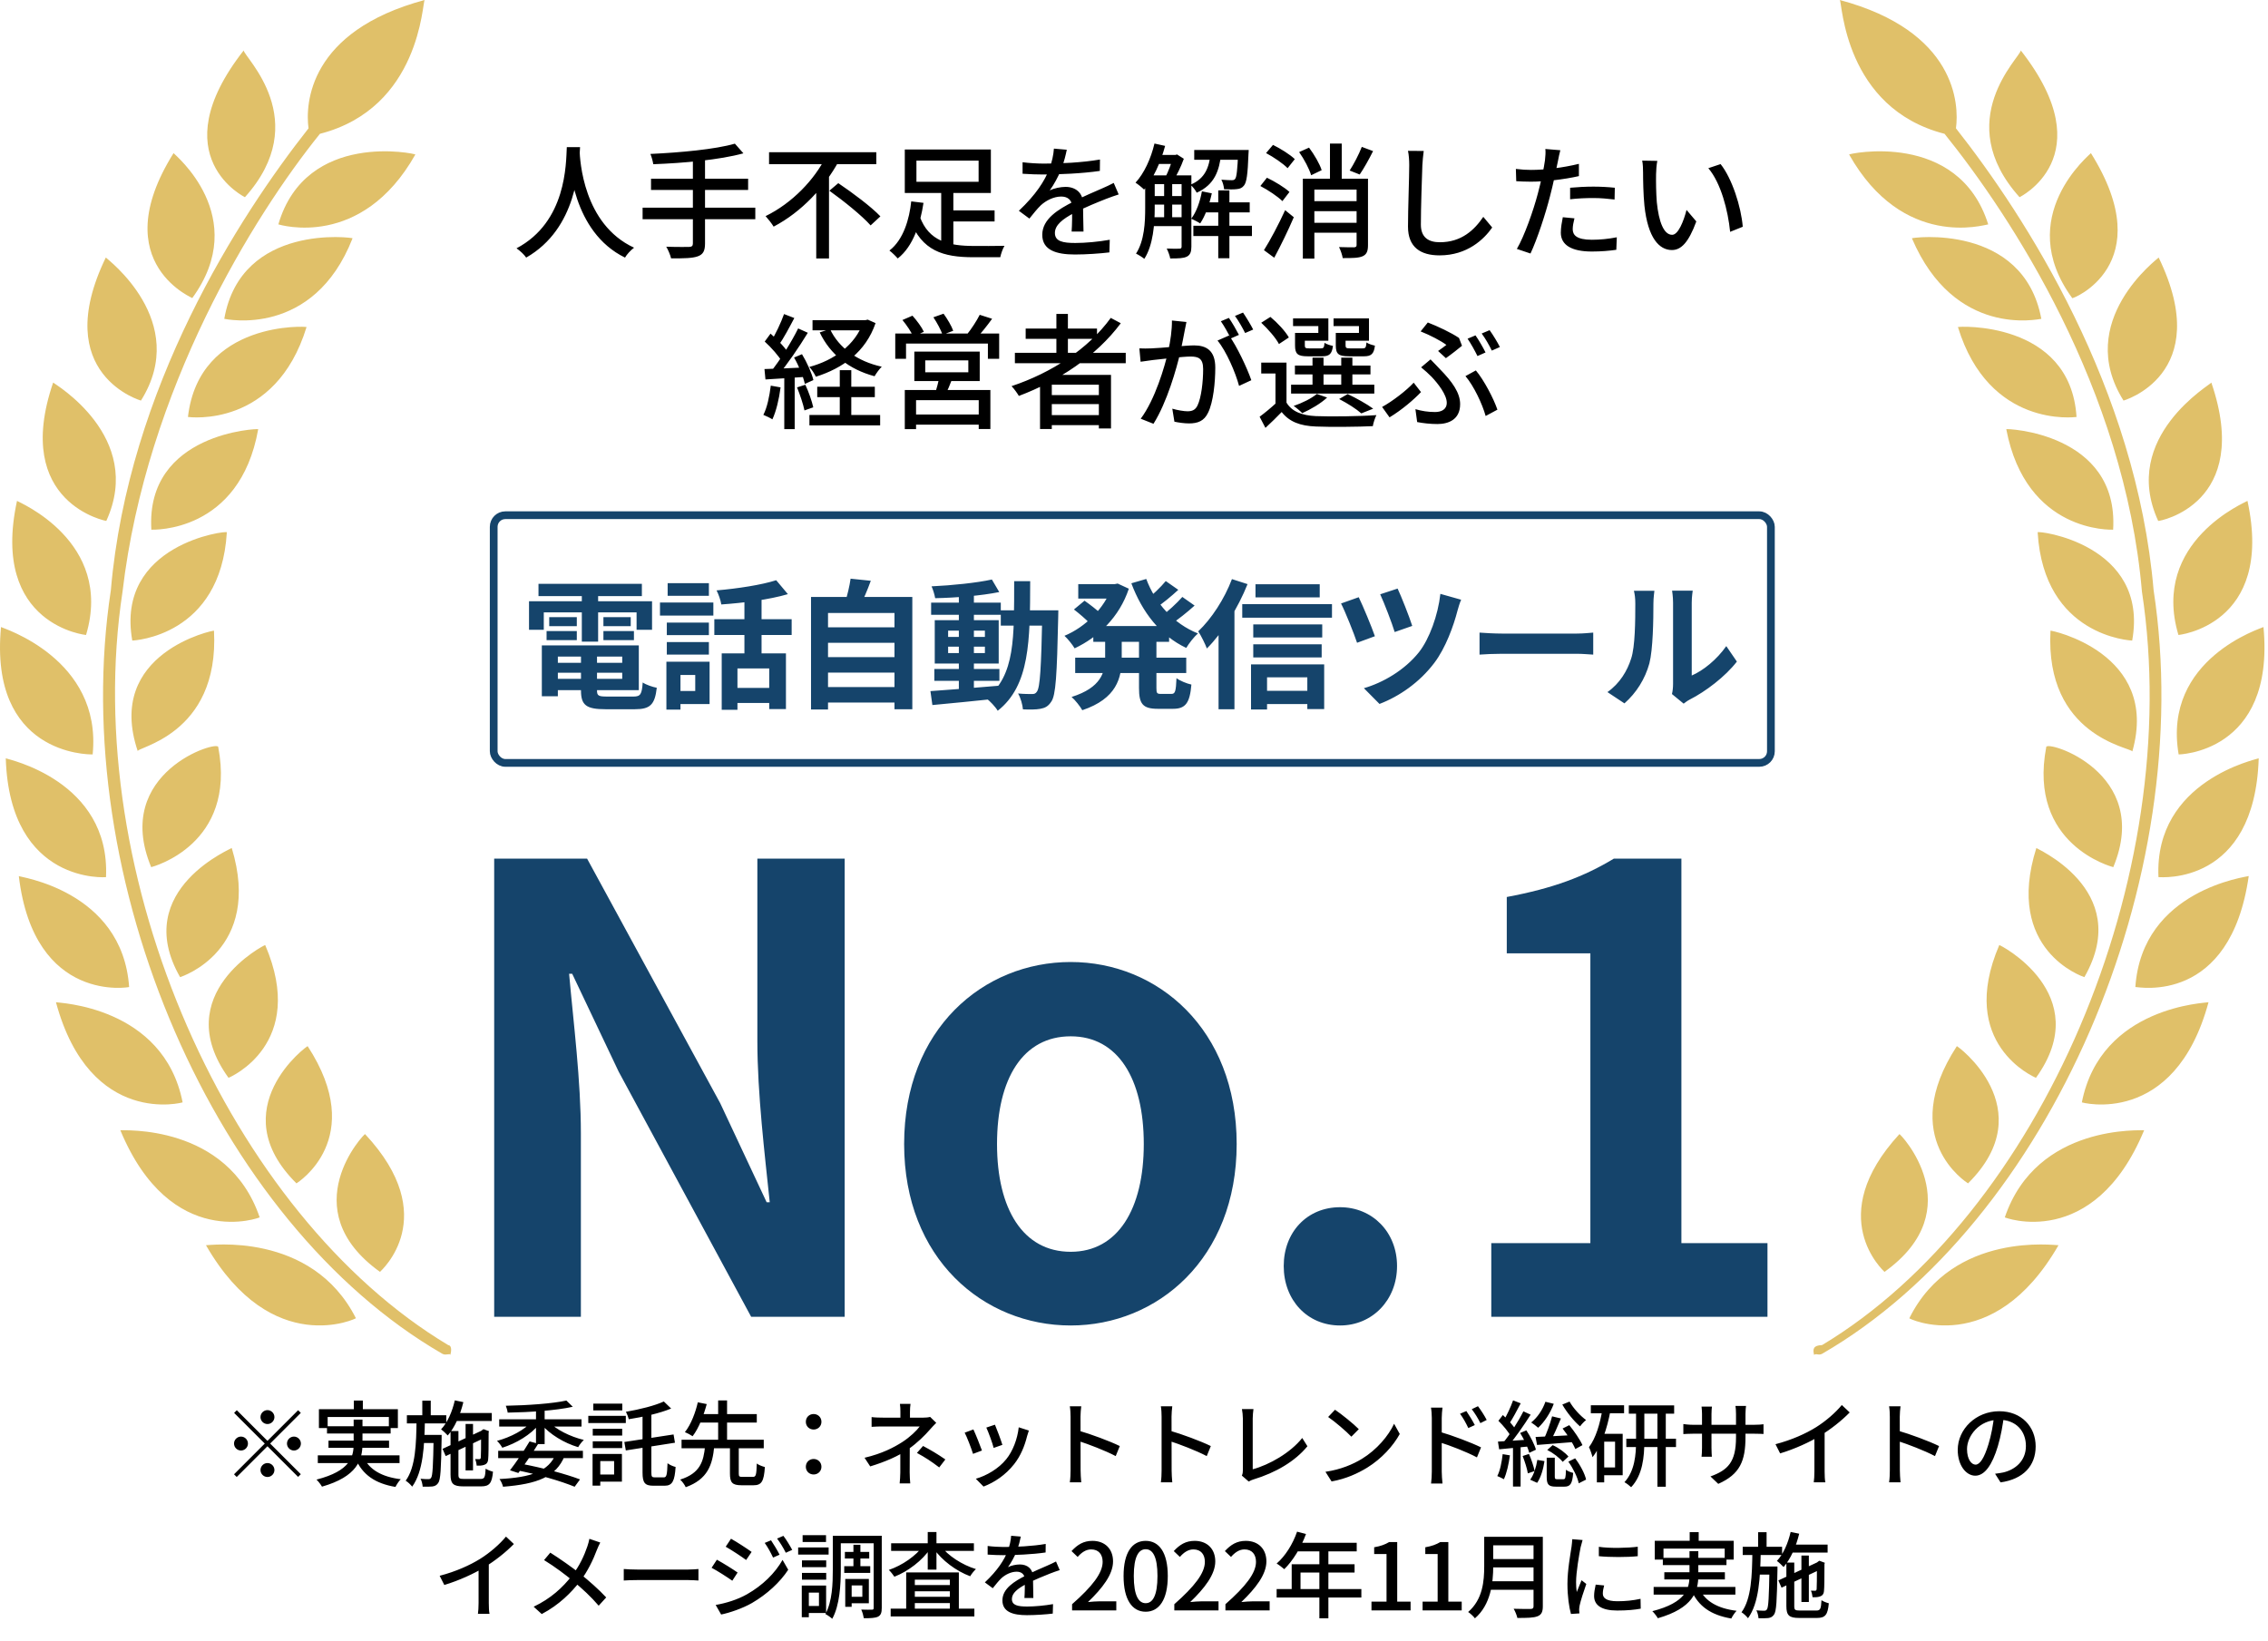 <svg width="293" height="212" viewBox="0 0 293 212" fill="none" xmlns="http://www.w3.org/2000/svg">
<path fill-rule="evenodd" clip-rule="evenodd" d="M53.658 19.963C46.693 32.297 36.158 29.028 35.959 28.991C39.549 16.735 53.857 19.894 53.658 19.963ZM49.09 164.325C37.73 156.177 47.167 146.329 47.165 146.529C57.16 157.223 49.207 164.183 49.09 164.325ZM45.545 30.79C40.49 43.705 29.172 41.217 28.974 41.194C31.154 28.722 45.733 30.709 45.545 30.79ZM39.601 42.261C35.571 55.375 24.477 53.884 24.281 53.873C25.73 41.335 39.775 42.169 39.601 42.261ZM33.357 55.45C30.969 68.898 19.746 68.432 19.552 68.435C18.791 55.846 33.518 55.347 33.357 55.45ZM29.304 68.775C28.506 82.231 17.282 82.748 17.09 82.763C14.858 70.251 29.451 68.49 29.304 68.775ZM27.645 81.486C28.375 95.118 17.26 96.563 17.81 97.085C13.45 84.302 27.779 81.363 27.645 81.486ZM28.196 96.535C30.59 109.14 19.717 111.985 19.532 112.035C14.422 99.738 28.315 95.548 28.196 96.535ZM29.937 109.552C33.955 122.775 23.448 126.191 23.267 126.245C16.723 114.808 30.5 109.414 29.937 109.552ZM38.299 152.89C28.571 143.243 39.8 134.992 39.748 135.168C47.516 147.092 38.453 152.785 38.299 152.89ZM34.262 122.103C39.754 134.897 29.699 139.185 29.521 139.25C21.699 128.414 34.353 121.957 34.262 122.103ZM58.178 175.065C58.45 174.872 57.782 175.005 57.521 175.005C57.39 175.005 57.258 174.972 57.137 174.902C27.808 157.948 8.602 113.696 14.321 76.256C16.565 50.116 30.886 27.965 39.859 16.578C39.43 13.461 39.846 4.029 54.863 0C54.546 0.248 54.323 13.955 41.331 17.288C32.801 27.87 18.9 50.219 15.831 76.433C10.19 113.366 29.76 156.935 57.906 173.785C58.268 173.815 58.39 174.275 58.178 175.065ZM31.643 25.477C31.85 25.578 20.68 20.309 31.481 6.518C31.535 7.385 40.523 15.58 31.643 25.477ZM24.837 38.514C25.57 38.755 13.351 34.28 22.422 19.784C22.49 19.927 32.502 27.997 24.837 38.514ZM18.211 51.752C18.428 51.826 6.307 48.478 13.67 33.271C13.753 33.409 24.651 41.485 18.211 51.752ZM13.732 67.303C13.951 67.36 1.495 65.13 6.866 49.427C6.964 49.559 18.723 56.395 13.732 67.303ZM11.118 82.035C11.343 82.078 -1.311 80.905 2.197 64.714C2.311 64.839 14.725 69.916 11.118 82.035ZM11.97 97.468C11.317 97.495 -1.409 97.426 0.129 81.013C0.257 81.129 13.217 85.073 11.97 97.468ZM13.696 113.321C13.928 113.332 1.261 114.412 0.746 97.973C0.888 98.079 14.263 100.801 13.696 113.321ZM16.682 127.52C16.917 127.515 4.414 129.855 2.43 113.184C2.191 113.281 15.804 114.908 16.682 127.52ZM23.592 142.418C23.83 142.397 11.645 145.805 7.23 129.489C7.401 129.573 21.129 129.943 23.592 142.418ZM33.546 157.278C33.786 157.239 22.091 161.785 15.546 146.024C15.731 146.095 29.404 145.111 33.546 157.278ZM45.978 170.312C46.218 170.257 35.156 175.708 26.609 160.879C26.807 160.937 40.244 158.975 45.978 170.312Z" fill="#E0C069"/>
<path d="M73.225 19.009C73.113 21.121 73.209 28.657 66.729 32.081C67.225 32.433 67.721 32.897 67.977 33.281C74.569 29.505 74.793 21.601 74.937 19.009H73.225ZM74.873 19.377L73.417 19.521C73.529 21.057 73.929 29.953 80.745 33.281C80.985 32.865 81.449 32.353 81.913 32.001C75.337 28.961 74.921 20.689 74.873 19.377ZM94.937 18.561C92.409 19.297 87.849 19.713 84.025 19.889C84.169 20.225 84.345 20.833 84.393 21.217C88.281 21.073 92.969 20.657 96.041 19.809L94.937 18.561ZM84.105 23.089V24.545H96.649V23.089H84.105ZM83.017 26.833V28.321H97.577V26.833H83.017ZM89.513 20.513V31.457C89.513 31.777 89.369 31.889 89.017 31.905C88.649 31.905 87.353 31.921 86.073 31.873C86.313 32.273 86.601 32.945 86.697 33.377C88.361 33.393 89.465 33.361 90.137 33.121C90.809 32.881 91.081 32.449 91.081 31.473V20.513H89.513ZM99.353 19.665V21.217H113.209V19.665H99.353ZM107.145 24.641C108.985 25.953 111.369 27.873 112.473 29.121L113.737 27.953C112.553 26.705 110.105 24.881 108.297 23.665L107.145 24.641ZM106.697 20.225C105.273 23.153 102.361 26.241 98.905 27.921C99.225 28.273 99.705 28.881 99.945 29.281C103.593 27.361 106.537 24.161 108.361 20.817L106.697 20.225ZM105.449 23.713V33.393H107.097V22.081L105.449 23.713ZM122.281 27.185V28.609H128.489V27.185H122.281ZM118.825 27.969L117.577 28.449C119.097 32.401 121.833 33.233 125.737 33.233H129.225C129.305 32.817 129.545 32.113 129.769 31.761C128.985 31.777 126.409 31.793 125.817 31.777C122.585 31.777 119.977 31.169 118.825 27.969ZM121.593 24.529V31.969L123.161 32.465V24.529H121.593ZM118.393 20.753H126.425V23.489H118.393V20.753ZM116.889 19.313V24.929H128.009V19.313H116.889ZM117.721 26.017C117.481 28.289 116.729 30.961 114.905 32.369C115.225 32.609 115.737 33.105 115.977 33.393C118.009 31.809 118.905 28.849 119.305 26.209L117.721 26.017ZM137.817 19.345L136.153 19.201C136.105 19.985 135.897 20.945 135.561 21.825C134.969 23.361 133.833 25.153 131.625 27.233L132.985 28.241C133.529 27.569 133.977 26.993 134.457 26.529C135.129 25.905 136.137 25.393 137.097 25.393C137.865 25.393 138.505 25.777 138.505 26.753C138.521 27.585 138.505 29.121 138.441 29.921H139.977C139.961 28.929 139.913 27.121 139.913 26.289C139.913 24.897 138.937 24.145 137.657 24.145C137.033 24.145 136.137 24.321 135.609 24.609C136.153 23.857 136.697 22.849 137.065 21.969C137.497 20.849 137.689 19.953 137.817 19.345ZM132.105 20.961V22.449C132.985 22.513 134.089 22.545 134.761 22.545C136.761 22.545 139.849 22.417 142.089 22.081L142.105 20.609C139.817 21.009 136.985 21.137 134.857 21.137C134.089 21.137 132.937 21.073 132.105 20.961ZM144.521 25.121L143.881 23.633C143.369 23.905 142.905 24.113 142.361 24.353C141.337 24.817 140.169 25.265 138.681 26.049C136.761 27.025 134.649 28.273 134.649 30.337C134.649 32.337 136.489 32.881 138.873 32.881C140.313 32.881 142.169 32.753 143.321 32.609L143.369 30.977C141.961 31.233 140.217 31.393 138.921 31.393C137.305 31.393 136.281 31.185 136.281 30.097C136.281 29.089 137.257 28.305 138.777 27.505C140.313 26.721 141.801 26.129 142.889 25.697C143.369 25.521 144.073 25.249 144.521 25.121ZM148.521 22.657V23.793H153.065V22.657H148.521ZM148.521 25.329V26.433H153.065V25.329H148.521ZM148.521 28.065V29.217H153.065V28.065H148.521ZM155.385 26.145V27.441H161.449V26.145H155.385ZM149.337 20.017V21.185H151.929V20.017H149.337ZM154.281 19.377V20.641H160.409V19.377H154.281ZM154.169 29.169V30.497H161.737V29.169H154.169ZM157.385 24.593V33.361H158.825V24.593H157.385ZM150.393 23.233V28.513H151.433V23.233H150.393ZM159.961 19.377V19.569C159.865 22.001 159.753 22.897 159.561 23.121C159.449 23.265 159.321 23.281 159.113 23.281C158.889 23.281 158.377 23.265 157.785 23.217C157.977 23.553 158.105 24.065 158.137 24.449C158.793 24.481 159.449 24.481 159.785 24.433C160.185 24.401 160.473 24.273 160.697 23.985C161.049 23.585 161.193 22.529 161.289 19.905C161.305 19.729 161.321 19.377 161.321 19.377H159.961ZM155.273 24.721C155.033 26.049 154.569 27.377 153.897 28.257C154.217 28.401 154.793 28.689 155.049 28.865C155.689 27.921 156.233 26.449 156.553 24.977L155.273 24.721ZM149.145 18.545C148.681 20.497 147.817 22.385 146.697 23.601C147.001 23.793 147.577 24.257 147.801 24.497C148.953 23.137 149.929 21.041 150.521 18.849L149.145 18.545ZM147.945 22.657V26.897C147.945 28.705 147.849 31.089 146.761 32.769C147.049 32.897 147.609 33.249 147.833 33.441C148.985 31.665 149.177 28.897 149.177 26.897V22.657H147.945ZM152.649 22.657V31.857C152.649 32.065 152.569 32.129 152.361 32.129C152.153 32.145 151.465 32.145 150.729 32.113C150.905 32.465 151.129 33.041 151.177 33.393C152.233 33.393 152.889 33.377 153.337 33.153C153.769 32.929 153.913 32.529 153.913 31.873V22.657H152.649ZM156.409 19.793C156.201 21.569 155.737 23.057 153.785 23.873C154.089 24.097 154.441 24.577 154.601 24.897C156.905 23.873 157.529 22.065 157.769 19.793H156.409ZM151.561 20.017V20.257C151.353 21.041 150.921 22.209 150.537 22.929C150.809 23.057 151.241 23.313 151.497 23.505C151.977 22.737 152.585 21.521 152.937 20.513L152.057 19.953L151.865 20.017H151.561ZM169.305 25.985V27.281H175.929V25.985H169.305ZM169.273 28.785V30.065H175.929V28.785H169.273ZM175.929 18.977C175.561 19.937 174.889 21.217 174.361 22.033L175.657 22.545C176.201 21.761 176.841 20.609 177.385 19.521L175.929 18.977ZM167.833 19.649C168.489 20.577 169.145 21.825 169.385 22.641L170.745 21.985C170.489 21.169 169.785 19.969 169.113 19.073L167.833 19.649ZM168.313 23.089V33.409H169.801V24.497H175.977V23.089H168.313ZM175.257 23.089V31.649C175.257 31.857 175.177 31.937 174.921 31.953C174.681 31.953 173.833 31.953 172.985 31.921C173.193 32.321 173.401 32.945 173.465 33.345C174.681 33.345 175.497 33.345 176.041 33.105C176.569 32.865 176.729 32.433 176.729 31.665V23.089H175.257ZM171.817 18.545V24.001H173.337V18.545H171.817ZM163.561 19.777C164.553 20.305 165.769 21.137 166.345 21.729L167.273 20.561C166.665 19.969 165.433 19.201 164.457 18.721L163.561 19.777ZM162.825 24.033C163.833 24.561 165.081 25.393 165.673 25.985L166.585 24.801C165.945 24.209 164.681 23.441 163.673 22.961L162.825 24.033ZM163.289 32.321L164.617 33.297C165.465 31.729 166.409 29.777 167.145 28.065L166.025 27.153C165.177 29.009 164.073 31.089 163.289 32.321ZM183.929 19.505L181.897 19.489C182.009 20.033 182.057 20.689 182.057 21.345C182.057 22.897 181.897 27.009 181.897 29.281C181.897 31.953 183.529 32.993 185.977 32.993C189.545 32.993 191.705 30.929 192.777 29.393L191.625 28.017C190.473 29.713 188.809 31.297 186.009 31.297C184.601 31.297 183.561 30.721 183.561 29.025C183.561 26.817 183.689 23.121 183.753 21.345C183.785 20.769 183.849 20.097 183.929 19.505ZM201.577 19.409L199.641 19.249C199.689 19.601 199.657 20.193 199.593 20.705C199.481 21.585 199.081 23.489 198.681 24.977C198.089 27.233 196.921 30.529 195.961 32.161L197.721 32.753C198.585 30.929 199.657 27.649 200.233 25.393C200.665 23.777 201.033 21.905 201.273 20.785C201.337 20.449 201.465 19.793 201.577 19.409ZM197.801 21.953C197.177 21.953 196.617 21.921 195.833 21.825L195.881 23.409C196.457 23.441 197.033 23.473 197.769 23.473C199.529 23.473 201.993 23.201 203.977 22.753V21.169C201.945 21.665 199.641 21.953 197.801 21.953ZM202.841 24.257V25.745C203.833 25.633 204.825 25.585 205.865 25.585C206.809 25.585 207.769 25.681 208.585 25.777L208.617 24.257C207.721 24.161 206.761 24.113 205.833 24.113C204.809 24.113 203.705 24.177 202.841 24.257ZM203.401 28.209L201.897 28.065C201.769 28.721 201.641 29.393 201.641 30.065C201.641 31.665 203.049 32.497 205.641 32.497C206.857 32.497 207.929 32.401 208.809 32.273L208.873 30.657C207.817 30.865 206.713 30.977 205.657 30.977C203.625 30.977 203.177 30.337 203.177 29.601C203.177 29.217 203.273 28.705 203.401 28.209ZM214.105 20.785L212.153 20.753C212.249 21.185 212.265 21.873 212.265 22.273C212.265 23.217 212.297 25.137 212.441 26.561C212.889 30.769 214.361 32.305 215.993 32.305C217.161 32.305 218.137 31.361 219.145 28.609L217.881 27.121C217.513 28.577 216.809 30.337 216.025 30.337C214.937 30.337 214.297 28.641 214.041 26.129C213.945 24.881 213.929 23.537 213.945 22.513C213.945 22.081 214.009 21.249 214.105 20.785ZM222.281 21.201L220.697 21.729C222.329 23.649 223.241 27.201 223.513 29.953L225.145 29.297C224.937 26.705 223.753 23.041 222.281 21.201ZM104.969 41.361V42.673H111.961V41.361H104.969ZM105.577 49.969V51.313H113.017V49.969H105.577ZM104.569 53.617V54.961H113.705V53.617H104.569ZM111.529 41.361V41.601C110.505 44.577 107.721 46.561 104.553 47.409C104.857 47.713 105.225 48.289 105.401 48.673C108.889 47.569 111.833 45.473 113.113 41.745L112.105 41.297L111.817 41.361H111.529ZM107.225 42.513L105.897 42.945C107.257 45.793 109.689 47.729 112.985 48.609C113.193 48.241 113.609 47.665 113.913 47.377C110.761 46.689 108.361 44.929 107.225 42.513ZM108.489 47.825V54.465H109.977V47.825H108.489ZM101.289 40.577C100.905 41.665 100.185 43.201 99.593 44.129L100.617 44.577C101.241 43.697 101.993 42.273 102.617 41.089L101.289 40.577ZM103.113 42.433C102.265 44.161 100.777 46.545 99.593 48.001L100.489 48.513C101.689 47.105 103.241 44.833 104.361 42.993L103.113 42.433ZM98.793 44.129C99.641 44.897 100.633 46.017 101.049 46.769L101.833 45.601C101.417 44.881 100.409 43.857 99.545 43.105L98.793 44.129ZM102.585 46.193C103.209 47.265 103.785 48.705 103.977 49.601L105.081 49.105C104.873 48.209 104.249 46.817 103.609 45.761L102.585 46.193ZM98.761 47.681L98.889 49.025C100.393 48.929 102.377 48.817 104.313 48.673L104.329 47.457C102.249 47.553 100.185 47.649 98.761 47.681ZM102.969 50.049C103.353 50.993 103.769 52.225 103.929 53.025L105.065 52.625C104.889 51.825 104.473 50.625 104.041 49.713L102.969 50.049ZM99.577 49.825C99.401 51.217 99.113 52.641 98.617 53.601C98.937 53.729 99.513 54.001 99.785 54.177C100.265 53.153 100.649 51.569 100.841 50.049L99.577 49.825ZM101.321 48.305V55.441H102.665V48.305H101.321ZM119.529 46.561H125.097V48.097H119.529V46.561ZM118.121 45.425V49.233H126.569V45.425H118.121ZM121.337 48.721C121.241 49.345 121.001 50.241 120.777 50.865L122.105 51.073C122.393 50.497 122.745 49.665 123.049 48.849L121.337 48.721ZM116.889 50.385V55.441H118.345V51.697H126.441V55.425H127.945V50.385H116.889ZM117.689 53.553V54.865H127.097V53.553H117.689ZM115.657 43.089V46.353H117.049V44.385H127.625V46.353H129.081V43.089H115.657ZM126.569 40.673C126.185 41.441 125.497 42.497 124.937 43.185L126.153 43.665C126.761 43.041 127.513 42.097 128.169 41.185L126.569 40.673ZM116.585 41.345C117.129 42.001 117.737 42.897 117.977 43.489L119.353 42.865C119.081 42.273 118.441 41.409 117.881 40.785L116.585 41.345ZM120.585 40.993C121.049 41.681 121.561 42.641 121.769 43.249L123.145 42.737C122.937 42.129 122.377 41.185 121.897 40.529L120.585 40.993ZM131.113 45.585V46.929H145.433V45.585H131.113ZM132.505 42.449V43.777H141.721V42.449H132.505ZM135.209 51.041V52.209H142.569V51.041H135.209ZM135.209 53.633V54.929H142.569V53.633H135.209ZM136.473 40.561V46.321H137.961V40.561H136.473ZM143.497 41.073C140.601 45.073 135.865 48.161 130.681 49.889C130.985 50.193 131.433 50.817 131.625 51.153C136.761 49.217 141.609 46.033 144.793 41.761L143.497 41.073ZM134.361 48.433V55.425H135.881V49.697H141.961V55.361H143.529V48.433H134.361ZM153.273 41.601L151.401 41.409C151.417 42.625 151.209 44.033 150.921 45.377C150.473 47.361 149.225 51.617 147.369 54.097L149.017 54.753C150.777 51.937 151.977 47.697 152.505 45.441C152.713 44.529 152.921 43.361 153.049 42.721C153.113 42.369 153.193 41.953 153.273 41.601ZM158.777 43.345L157.289 44.001C158.425 45.361 159.625 48.161 160.073 49.857L161.657 49.121C161.145 47.617 159.769 44.689 158.777 43.345ZM147.193 45.009L147.353 46.737C147.801 46.673 148.537 46.577 148.953 46.513C149.881 46.417 152.777 46.065 153.801 46.065C154.809 46.065 155.433 46.289 155.433 47.681C155.433 49.345 155.193 51.361 154.713 52.369C154.425 52.993 153.977 53.137 153.401 53.137C152.969 53.137 152.089 52.993 151.449 52.801L151.721 54.481C152.233 54.593 153.001 54.705 153.609 54.705C154.729 54.705 155.561 54.401 156.073 53.313C156.745 51.953 157.001 49.393 157.001 47.489C157.001 45.265 155.817 44.625 154.265 44.625C153.145 44.625 149.977 44.977 148.745 45.009C148.201 45.025 147.737 45.041 147.193 45.009ZM158.761 41.073L157.721 41.505C158.153 42.113 158.681 43.073 159.001 43.729L160.057 43.265C159.737 42.641 159.161 41.649 158.761 41.073ZM160.585 40.385L159.545 40.817C159.993 41.425 160.521 42.353 160.857 43.025L161.897 42.577C161.609 42.001 161.001 40.993 160.585 40.385ZM166.201 46.849H162.937V48.257H164.777V52.609H166.201V46.849ZM166.201 52.017H164.921C164.217 52.673 163.401 53.345 162.729 53.841L163.481 55.281C164.249 54.561 164.937 53.905 165.577 53.233C166.569 54.497 167.961 55.025 170.009 55.105C171.913 55.185 175.433 55.153 177.353 55.057C177.417 54.641 177.641 53.969 177.817 53.633C175.721 53.793 171.881 53.841 169.993 53.761C168.201 53.681 166.889 53.169 166.201 52.017ZM162.937 41.697C163.817 42.513 164.825 43.665 165.225 44.449L166.505 43.601C166.057 42.801 165.033 41.697 164.121 40.945L162.937 41.697ZM167.289 47.233V48.369H177.049V47.233H167.289ZM166.793 49.697V50.849H177.545V49.697H166.793ZM169.561 46.209V50.257H170.985V46.209H169.561ZM173.273 46.209V50.257H174.713V46.209H173.273ZM167.705 43.009V44.017H171.609V41.137H167.049V42.129H170.313V43.009H167.705ZM167.305 43.009V44.641C167.305 45.745 167.657 46.033 168.953 46.033C169.225 46.033 170.537 46.033 170.809 46.033C171.705 46.033 172.073 45.761 172.201 44.689C171.849 44.625 171.353 44.465 171.113 44.289C171.065 44.913 171.001 45.009 170.633 45.009C170.361 45.009 169.321 45.009 169.113 45.009C168.649 45.009 168.569 44.945 168.569 44.625V43.009H167.305ZM172.969 43.009V44.017H176.857V41.137H172.281V42.129H175.561V43.009H172.969ZM172.569 43.009V44.625C172.569 45.745 172.937 46.033 174.249 46.033C174.521 46.033 175.929 46.033 176.217 46.033C177.129 46.033 177.497 45.745 177.625 44.657C177.273 44.577 176.777 44.433 176.537 44.241C176.473 44.913 176.409 45.009 176.041 45.009C175.753 45.009 174.633 45.009 174.409 45.009C173.929 45.009 173.833 44.945 173.833 44.625V43.009H172.569ZM173.001 51.553C174.089 52.113 175.241 52.849 175.865 53.409L177.401 52.801C176.617 52.225 175.257 51.457 174.105 50.913L173.001 51.553ZM170.121 50.897C169.417 51.489 168.233 52.065 167.129 52.449C167.449 52.657 167.993 53.121 168.233 53.377C169.321 52.897 170.633 52.129 171.449 51.361L170.121 50.897ZM185.785 45.345L186.793 46.273C187.417 45.841 188.473 45.009 188.873 44.673L188.489 43.665C187.481 42.977 185.737 42.161 184.457 41.665L183.529 42.817C184.745 43.297 186.153 44.033 186.857 44.561C186.617 44.753 186.185 45.073 185.785 45.345ZM182.857 52.865L183.081 54.529C183.833 54.673 184.729 54.785 185.689 54.785C187.065 54.785 188.633 54.257 188.633 52.209C188.633 50.753 187.625 49.329 186.025 47.697C185.641 47.281 185.225 46.865 184.809 46.433L183.593 47.457C184.073 47.841 184.585 48.321 184.953 48.689C185.769 49.553 186.905 50.993 186.905 52.033C186.905 52.945 186.153 53.233 185.385 53.233C184.489 53.233 183.689 53.105 182.857 52.865ZM191.929 53.745L193.449 52.929C192.953 51.473 191.721 49.121 190.665 47.857L189.321 48.593C190.409 49.873 191.497 52.193 191.929 53.745ZM183.577 50.657L182.633 49.441C181.705 50.449 179.897 51.841 178.553 52.577L179.513 53.921C181.129 52.945 182.665 51.617 183.577 50.657ZM190.617 43.329L189.593 43.761C190.025 44.385 190.553 45.345 190.873 46.001L191.913 45.537C191.609 44.913 191.033 43.921 190.617 43.329ZM192.441 42.657L191.417 43.089C191.865 43.681 192.393 44.609 192.729 45.297L193.769 44.833C193.481 44.257 192.873 43.249 192.441 42.657Z" fill="black"/>
<path d="M71.061 85.637V86.915H81.285V85.637H71.061ZM71.079 83.387V84.827H80.385V87.707H71.079V89.165H82.527V83.387H71.079ZM75.057 84.179V89.219C75.057 91.109 75.741 91.631 78.225 91.631C78.765 91.631 81.447 91.631 82.023 91.631C83.985 91.631 84.597 91.055 84.849 88.859C84.291 88.751 83.481 88.481 83.031 88.175C82.923 89.705 82.743 89.993 81.843 89.993C81.195 89.993 78.927 89.993 78.423 89.993C77.325 89.993 77.127 89.885 77.127 89.219V84.179H75.057ZM69.999 83.387V89.957H72.069V83.387H69.999ZM69.567 75.431V77.015H82.923V75.431H69.567ZM70.953 79.733V80.903H74.517V79.733H70.953ZM70.611 81.533V82.703H74.517V81.533H70.611ZM77.955 81.533V82.703H81.897V81.533H77.955ZM77.955 79.733V80.903H81.483V79.733H77.955ZM75.165 76.061V82.901H77.271V76.061H75.165ZM68.343 77.681V81.371H70.251V79.121H82.239V81.371H84.237V77.681H68.343ZM93.237 84.413V91.703H95.271V86.357H99.375V91.613H101.535V84.413H93.237ZM100.275 74.963C98.367 75.575 95.307 76.043 92.571 76.277C92.823 76.763 93.111 77.573 93.183 78.095C96.027 77.897 99.339 77.483 101.787 76.763L100.275 74.963ZM96.171 76.655V85.385H98.385V76.655H96.171ZM92.283 80.003V82.037H102.273V80.003H92.283ZM94.605 88.877V90.821H100.401V88.877H94.605ZM86.145 80.435V82.055H91.581V80.435H86.145ZM86.253 75.341V76.979H91.581V75.341H86.253ZM86.145 82.955V84.575H91.581V82.955H86.145ZM85.263 77.843V79.535H92.157V77.843H85.263ZM87.207 85.493V87.203H89.817V89.273H87.207V90.965H91.671V85.493H87.207ZM86.091 85.493V91.685H87.909V85.493H86.091ZM106.251 81.047V83.045H116.043V81.047H106.251ZM106.251 84.899V86.897H116.043V84.899H106.251ZM106.251 88.769V90.767H116.043V88.769H106.251ZM104.775 77.123V91.667H106.971V79.193H115.557V91.631H117.861V77.123H104.775ZM109.887 74.765C109.761 75.701 109.455 76.961 109.167 77.861L111.147 78.221C111.543 77.429 112.065 76.241 112.497 75.035L109.887 74.765ZM120.705 86.429V87.959H129.111V86.429H120.705ZM120.291 77.861V79.427H129.291V77.861H120.291ZM123.873 76.583V89.489H125.817V76.583H123.873ZM120.201 89.291L120.453 91.091C122.793 90.875 126.069 90.551 129.129 90.227L129.111 88.589C125.871 88.877 122.433 89.129 120.201 89.291ZM122.487 83.549H127.239V84.377H122.487V83.549ZM122.487 81.479H127.239V82.289H122.487V81.479ZM120.759 80.129V85.727H129.021V80.129H120.759ZM128.139 74.873C126.159 75.305 123.027 75.629 120.345 75.755C120.543 76.169 120.741 76.853 120.813 77.285C123.513 77.231 126.789 76.961 129.093 76.493L128.139 74.873ZM129.291 78.851V80.831H135.519V78.851H129.291ZM134.655 78.851V79.319C134.511 86.285 134.367 88.823 133.953 89.363C133.791 89.615 133.611 89.669 133.341 89.669C132.981 89.669 132.297 89.669 131.523 89.597C131.865 90.173 132.099 91.055 132.153 91.649C132.999 91.685 133.845 91.685 134.403 91.577C134.997 91.469 135.411 91.271 135.807 90.659C136.401 89.849 136.545 87.221 136.707 79.805C136.707 79.553 136.725 78.851 136.725 78.851H134.655ZM131.019 75.089C131.001 82.271 131.199 87.311 127.401 90.209C127.887 90.569 128.589 91.307 128.895 91.829C133.053 88.553 133.071 82.775 133.089 75.089H131.019ZM141.243 80.885V82.919H151.035V80.885H141.243ZM139.299 75.467V77.339H144.393V75.467H139.299ZM138.903 84.971V86.951H153.249V84.971H138.903ZM143.637 75.467V75.845C142.701 78.581 140.199 81.029 137.517 82.145C137.949 82.541 138.543 83.279 138.831 83.765C141.909 82.307 144.609 79.733 145.833 76.061L144.393 75.395L144.015 75.467H143.637ZM142.773 81.911V84.989C142.773 86.843 142.269 88.841 138.435 90.047C138.885 90.425 139.551 91.271 139.821 91.757C144.267 90.263 144.915 87.581 144.915 85.025V81.911H142.773ZM148.083 74.801L146.157 75.359C147.561 79.103 149.901 82.127 153.249 83.711C153.591 83.135 154.257 82.271 154.761 81.839C151.593 80.579 149.235 77.897 148.083 74.801ZM138.741 78.743C139.443 79.283 140.343 80.057 140.775 80.525L142.197 79.283C141.729 78.797 140.793 78.095 140.109 77.609L138.741 78.743ZM150.603 75.071C149.973 75.845 148.857 76.907 148.047 77.537L149.343 78.527C150.189 77.969 151.287 77.069 152.223 76.205L150.603 75.071ZM152.745 77.123C152.043 77.933 150.837 79.031 149.955 79.679L151.251 80.669C152.169 80.057 153.357 79.121 154.329 78.239L152.745 77.123ZM147.147 82.001V88.895C147.147 90.929 147.615 91.577 149.577 91.577C149.973 91.577 151.161 91.577 151.557 91.577C153.141 91.577 153.717 90.839 153.915 88.445C153.321 88.319 152.439 87.959 151.989 87.617C151.917 89.309 151.827 89.651 151.341 89.651C151.089 89.651 150.189 89.651 149.973 89.651C149.469 89.651 149.397 89.561 149.397 88.895V82.001H147.147ZM162.195 75.485V77.177H170.493V75.485H162.195ZM161.907 80.669V82.361H170.817V80.669H161.907ZM161.907 83.243V84.935H170.745V83.243H161.907ZM162.771 89.255V90.965H169.935V89.255H162.771ZM160.485 78.059V79.805H172.077V78.059H160.485ZM161.619 85.835V91.667H163.689V87.509H168.891V91.613H171.069V85.835H161.619ZM159.153 74.819C158.181 77.393 156.507 79.949 154.797 81.569C155.157 82.091 155.733 83.279 155.913 83.783C157.965 81.749 159.945 78.527 161.169 75.467L159.153 74.819ZM157.425 79.805V91.631H159.477V77.771L159.459 77.753L157.425 79.805ZM180.555 76.043L178.305 76.781C178.827 77.897 179.835 80.525 180.177 81.659L182.445 80.867C182.085 79.715 180.987 76.943 180.555 76.043ZM188.763 77.483L186.081 76.727C185.775 79.481 184.659 82.559 183.309 84.269C181.455 86.591 178.647 88.211 176.199 88.913L178.215 90.947C180.771 89.975 183.399 88.157 185.289 85.655C186.765 83.711 187.791 80.849 188.295 78.887C188.403 78.491 188.565 77.933 188.763 77.483ZM175.533 77.159L173.247 77.969C173.751 78.923 174.939 81.893 175.317 83.045L177.621 82.199C177.207 80.993 176.091 78.311 175.533 77.159ZM191.139 81.731V84.575C191.823 84.521 193.029 84.467 194.037 84.467C196.161 84.467 202.083 84.467 203.721 84.467C204.477 84.467 205.395 84.557 205.827 84.575V81.731C205.341 81.767 204.549 81.857 203.703 81.857C202.101 81.857 196.161 81.857 194.037 81.857C193.101 81.857 191.805 81.785 191.139 81.731ZM215.997 89.669L217.509 90.911C217.689 90.785 217.905 90.587 218.283 90.389C220.317 89.363 222.891 87.419 224.385 85.475L223.017 83.477C221.793 85.223 220.029 86.645 218.553 87.275C218.553 86.177 218.553 79.319 218.553 77.879C218.553 77.069 218.679 76.349 218.679 76.313H216.015C216.015 76.349 216.141 77.051 216.141 77.861C216.141 79.319 216.141 87.401 216.141 88.355C216.141 88.841 216.087 89.327 215.997 89.669ZM207.663 89.417L209.859 90.875C211.407 89.507 212.523 87.725 213.081 85.709C213.549 83.891 213.603 80.093 213.603 77.951C213.603 77.213 213.729 76.403 213.729 76.331H211.083C211.191 76.781 211.263 77.249 211.263 77.987C211.263 80.147 211.245 83.567 210.723 85.097C210.237 86.645 209.265 88.301 207.663 89.417Z" fill="#15446B"/>
<rect x="63.781" y="66.565" width="165" height="32" rx="1.5" stroke="#15446B"/>
<path d="M63.843 170.13H75.043V146.45C75.043 139.57 74.082 132.13 73.522 125.81H73.922L79.922 138.45L97.043 170.13H109.123V110.93H97.843V134.53C97.843 141.25 98.802 149.17 99.442 155.33H99.043L93.043 142.53L75.843 110.93H63.843V170.13ZM138.324 171.25C149.524 171.25 159.764 162.61 159.764 147.81C159.764 132.93 149.524 124.29 138.324 124.29C127.044 124.29 116.804 132.93 116.804 147.81C116.804 162.61 127.044 171.25 138.324 171.25ZM138.324 161.73C132.164 161.73 128.804 156.21 128.804 147.81C128.804 139.33 132.164 133.89 138.324 133.89C144.404 133.89 147.764 139.33 147.764 147.81C147.764 156.21 144.404 161.73 138.324 161.73ZM173.122 171.25C177.282 171.25 180.482 167.97 180.482 163.57C180.482 159.17 177.282 155.97 173.122 155.97C168.882 155.97 165.842 159.17 165.842 163.57C165.842 167.97 168.882 171.25 173.122 171.25ZM192.658 170.13H228.338V160.61H217.218V110.93H208.498C204.658 113.25 200.658 114.77 194.658 115.89V123.17H205.458V160.61H192.658V170.13Z" fill="#15446B"/>
<path fill-rule="evenodd" clip-rule="evenodd" d="M281.457 97.468C279.328 85.073 292.288 81.129 292.416 81.013C293.955 97.426 281.228 97.495 281.457 97.468ZM281.427 82.035C277.82 69.916 290.234 64.839 290.348 64.714C293.857 80.905 281.202 82.078 281.427 82.035ZM278.814 67.303C273.822 56.395 285.806 49.559 285.679 49.427C291.05 65.13 278.936 67.36 278.814 67.303ZM274.334 51.752C267.894 41.485 278.793 33.409 278.875 33.271C286.238 48.478 274.118 51.826 274.334 51.752ZM267.708 38.514C260.043 27.997 270.055 19.927 270.123 19.784C279.194 34.28 267.497 38.755 267.708 38.514ZM260.902 25.477C252.022 15.58 261.01 7.385 261.064 6.518C271.864 20.309 260.695 25.578 260.902 25.477ZM256.856 28.991C256.386 29.028 245.852 32.297 238.887 19.963C238.688 19.894 252.996 16.735 256.856 28.991ZM243.455 164.325C243.338 164.183 235.538 157.223 245.38 146.529C245.378 146.329 254.815 156.177 243.455 164.325ZM263.716 41.194C263.373 41.217 252.505 43.705 247 30.79C246.813 30.709 261.391 28.722 263.716 41.194ZM254.246 152.89C254.092 152.785 245.029 147.092 252.797 135.168C252.746 134.992 263.974 143.243 254.246 152.89ZM263.024 139.25C262.846 139.185 252.791 134.897 258.283 122.103C258.192 121.957 270.846 128.414 263.024 139.25ZM269.278 126.245C269.097 126.191 258.896 122.775 263.076 109.552C262.504 109.414 275.822 114.808 269.278 126.245ZM273.013 112.035C272.828 111.985 261.955 109.14 264.349 96.535C264.23 95.548 278.123 99.738 273.013 112.035ZM275.474 97.085C275.285 96.563 264.17 95.118 264.9 81.486C264.766 81.363 279.095 84.302 275.474 97.085ZM275.455 82.763C275.262 82.748 264.039 82.231 263.242 68.775C263.094 68.49 277.687 70.251 275.455 82.763ZM252.944 42.261C252.77 42.169 267.481 41.335 268.264 53.873C268.068 53.884 256.974 55.375 252.944 42.261ZM272.993 68.435C272.799 68.432 261.756 68.898 259.188 55.45C259.027 55.347 273.754 55.846 272.993 68.435ZM278.223 76.256C283.943 113.696 264.736 157.948 235.407 174.902C235.287 174.972 235.155 175.005 235.024 175.005C234.763 175.005 234.509 174.872 234.367 175.065C234.155 174.275 234.277 173.815 235.386 173.785C263.478 156.935 282.355 113.366 276.714 76.433C274.464 50.219 259.744 27.87 251.214 17.288C238.222 13.955 237.999 0.248 237.682 0C252.699 4.029 253.115 13.461 252.686 16.578C261.659 27.965 275.98 50.116 278.223 76.256ZM265.936 160.879C257.389 175.708 246.327 170.257 246.666 170.312C252.301 158.975 265.737 160.937 265.936 160.879ZM258.999 157.278C263.141 145.111 276.814 146.095 276.999 146.024C270.454 161.785 258.759 157.239 258.999 157.278ZM268.953 142.418C271.416 129.943 285.144 129.573 285.315 129.489C280.9 145.805 268.715 142.397 268.953 142.418ZM275.864 127.52C276.741 114.908 290.354 113.281 290.511 113.184C288.131 129.855 276.276 127.515 275.864 127.52ZM278.849 113.321C278.282 100.801 291.657 98.079 291.799 97.973C291.284 114.412 279.166 113.332 278.849 113.321Z" fill="#E0C069"/>
<path d="M34.553 183.985C34.061 183.985 33.653 183.577 33.653 183.085C33.653 182.593 34.061 182.185 34.553 182.185C35.045 182.185 35.453 182.593 35.453 183.085C35.453 183.577 35.045 183.985 34.553 183.985ZM34.553 186.157L38.513 182.197L38.861 182.545L34.901 186.505L38.861 190.465L38.513 190.813L34.553 186.853L30.581 190.825L30.233 190.477L34.205 186.505L30.245 182.545L30.593 182.197L34.553 186.157ZM32.033 186.505C32.033 186.997 31.625 187.405 31.133 187.405C30.641 187.405 30.233 186.997 30.233 186.505C30.233 186.013 30.641 185.605 31.133 185.605C31.625 185.605 32.033 186.013 32.033 186.505ZM37.073 186.505C37.073 186.013 37.481 185.605 37.973 185.605C38.465 185.605 38.873 186.013 38.873 186.505C38.873 186.997 38.465 187.405 37.973 187.405C37.481 187.405 37.073 186.997 37.073 186.505ZM34.553 189.025C35.045 189.025 35.453 189.433 35.453 189.925C35.453 190.417 35.045 190.825 34.553 190.825C34.061 190.825 33.653 190.417 33.653 189.925C33.653 189.433 34.061 189.025 34.553 189.025ZM45.713 180.949H46.877V182.773H45.713V180.949ZM41.201 182.065H51.401V184.501H50.237V183.073H42.329V184.501H41.201V182.065ZM42.245 184.273H50.465V185.209H42.245V184.273ZM41.057 188.029H51.617V189.025H41.057V188.029ZM42.437 186.133H50.261V187.057H42.437V186.133ZM46.961 188.245C47.693 189.877 49.325 190.813 51.773 191.113C51.533 191.353 51.233 191.809 51.089 192.109C48.461 191.665 46.829 190.525 45.941 188.473L46.961 188.245ZM45.689 183.409H46.829V186.553C46.829 188.629 46.121 190.777 41.597 192.073C41.465 191.833 41.141 191.401 40.889 191.161C45.257 190.045 45.689 188.221 45.689 186.541V183.409ZM58.529 182.557H63.533V183.589H58.529V182.557ZM60.149 183.973H61.109V189.973H60.149V183.973ZM58.757 180.925L59.861 181.153C59.453 182.845 58.745 184.429 57.845 185.461C57.665 185.257 57.233 184.849 56.981 184.669C57.821 183.781 58.421 182.389 58.757 180.925ZM57.173 187.189L62.429 184.741L62.825 185.665L57.581 188.125L57.173 187.189ZM58.205 184.885H59.225V190.513C59.225 190.993 59.321 191.077 59.957 191.077C60.245 191.077 61.709 191.077 62.081 191.077C62.597 191.077 62.681 190.861 62.741 189.745C62.981 189.913 63.401 190.069 63.689 190.141C63.557 191.605 63.245 192.037 62.165 192.037C61.865 192.037 60.149 192.037 59.861 192.037C58.565 192.037 58.205 191.713 58.205 190.501V184.885ZM62.153 184.957H62.057L62.273 184.777L62.465 184.645L63.173 184.909L63.125 185.077C63.125 186.793 63.113 188.173 63.065 188.533C63.041 188.941 62.849 189.169 62.537 189.265C62.261 189.361 61.877 189.373 61.589 189.361C61.565 189.097 61.481 188.725 61.373 188.509C61.553 188.521 61.793 188.521 61.901 188.521C62.021 188.521 62.093 188.485 62.117 188.317C62.141 188.125 62.153 186.829 62.153 184.957ZM52.565 182.845H57.653V183.901H52.565V182.845ZM54.353 185.389H56.393V186.433H54.353V185.389ZM54.557 180.961H55.649V183.205H54.557V180.961ZM53.813 183.469H54.893C54.833 186.817 54.677 190.105 53.249 192.073C53.057 191.821 52.697 191.473 52.409 191.305C53.693 189.565 53.777 186.517 53.813 183.469ZM56.021 185.389H57.053C57.053 185.389 57.053 185.725 57.053 185.869C56.981 189.805 56.921 191.185 56.609 191.605C56.405 191.893 56.189 192.001 55.865 192.049C55.577 192.085 55.109 192.085 54.605 192.073C54.581 191.761 54.485 191.329 54.329 191.053C54.761 191.101 55.157 191.101 55.337 191.101C55.493 191.101 55.601 191.077 55.697 190.921C55.889 190.657 55.961 189.361 56.021 185.617V185.389ZM64.361 187.441H75.305V188.389H64.361V187.441ZM68.417 186.229L69.533 186.529C68.765 187.777 67.709 189.337 66.965 190.309L65.885 189.961C66.641 188.989 67.709 187.417 68.417 186.229ZM71.825 187.813L72.941 188.113C71.837 190.825 69.377 191.737 64.985 192.085C64.913 191.761 64.721 191.353 64.529 191.089C68.621 190.873 70.889 190.105 71.825 187.813ZM66.641 189.925L67.229 189.097C70.085 189.625 73.097 190.441 74.933 191.137L74.237 192.085C72.461 191.353 69.593 190.513 66.641 189.925ZM64.493 183.373H75.125V184.309H64.493V183.373ZM69.245 181.885H70.361V186.577H69.245V181.885ZM68.753 183.613L69.665 183.997C68.585 185.353 66.689 186.481 64.889 187.045C64.745 186.769 64.433 186.361 64.205 186.157C65.945 185.701 67.805 184.729 68.753 183.613ZM70.841 183.625C71.789 184.693 73.673 185.617 75.425 186.037C75.173 186.265 74.849 186.685 74.693 186.973C72.905 186.445 71.021 185.317 69.929 184.009L70.841 183.625ZM73.169 180.949L73.997 181.753C71.789 182.245 68.393 182.461 65.585 182.509C65.561 182.257 65.441 181.861 65.345 181.621C68.081 181.573 71.381 181.345 73.169 180.949ZM83.009 182.329H84.149V190.249C84.149 190.777 84.221 190.873 84.581 190.873C84.761 190.873 85.565 190.873 85.769 190.873C86.117 190.873 86.189 190.513 86.237 189.049C86.501 189.253 86.957 189.457 87.281 189.529C87.161 191.329 86.873 191.953 85.865 191.953C85.637 191.953 84.641 191.953 84.413 191.953C83.309 191.953 83.009 191.581 83.009 190.249V182.329ZM85.757 181.069L86.705 181.981C85.205 182.605 83.081 183.073 81.233 183.361C81.173 183.097 81.005 182.665 80.861 182.401C82.625 182.101 84.605 181.609 85.757 181.069ZM80.657 186.301L87.017 185.329L87.197 186.397L80.849 187.393L80.657 186.301ZM76.577 184.597H80.381V185.473H76.577V184.597ZM76.649 181.345H80.393V182.221H76.649V181.345ZM76.577 186.217H80.381V187.093H76.577V186.217ZM76.001 182.929H80.849V183.853H76.001V182.929ZM77.105 187.849H80.345V191.425H77.105V190.501H79.337V188.773H77.105V187.849ZM76.553 187.849H77.549V191.941H76.553V187.849ZM94.301 186.829H95.441V190.381C95.441 190.753 95.513 190.813 95.933 190.813C96.125 190.813 97.001 190.813 97.253 190.813C97.661 190.813 97.721 190.585 97.769 189.085C98.009 189.277 98.501 189.457 98.813 189.541C98.693 191.401 98.381 191.893 97.349 191.893C97.097 191.893 96.029 191.893 95.789 191.893C94.589 191.893 94.301 191.533 94.301 190.381V186.829ZM88.049 186.013H98.669V187.117H88.049V186.013ZM90.029 182.701H97.769V183.793H90.029V182.701ZM91.085 186.865H92.273C92.045 189.241 91.445 191.113 88.589 192.145C88.457 191.845 88.133 191.389 87.869 191.161C90.473 190.345 90.893 188.785 91.085 186.865ZM90.149 181.177L91.301 181.405C90.929 182.797 90.305 184.489 89.477 185.557C89.213 185.377 88.757 185.137 88.481 185.029C89.285 184.033 89.873 182.413 90.149 181.177ZM92.777 180.937H93.929V186.361H92.777V180.937ZM105.113 184.693C104.561 184.693 104.105 184.285 104.105 183.697C104.105 183.097 104.561 182.689 105.113 182.689C105.653 182.689 106.121 183.097 106.121 183.697C106.121 184.285 105.653 184.693 105.113 184.693ZM105.113 190.501C104.561 190.501 104.105 190.093 104.105 189.505C104.105 188.905 104.561 188.497 105.113 188.497C105.653 188.497 106.121 188.905 106.121 189.505C106.121 190.093 105.653 190.501 105.113 190.501ZM117.629 181.381C117.581 181.645 117.557 182.101 117.557 182.449C117.557 182.785 117.557 183.409 117.557 183.709H116.321C116.321 183.409 116.321 182.833 116.321 182.449C116.321 182.101 116.309 181.657 116.261 181.381H117.629ZM120.953 183.829C120.689 184.081 120.389 184.417 120.161 184.669C119.525 185.413 118.493 186.433 117.377 187.213C116.081 188.125 114.389 188.857 112.421 189.457L111.689 188.341C113.981 187.801 115.493 186.997 116.561 186.313C117.569 185.665 118.433 184.825 118.817 184.297C118.217 184.297 114.641 184.297 114.113 184.297C113.693 184.297 112.973 184.309 112.601 184.345V183.085C113.021 183.145 113.681 183.157 114.089 183.157C114.641 183.157 118.577 183.157 119.297 183.157C119.621 183.157 119.921 183.133 120.161 183.061L120.953 183.829ZM117.533 186.529C117.533 187.429 117.521 189.289 117.521 190.237C117.521 190.681 117.557 191.281 117.593 191.653H116.225C116.261 191.305 116.309 190.681 116.309 190.237C116.309 189.325 116.309 187.789 116.309 187.045L117.533 186.529ZM121.337 189.589C120.293 188.797 119.549 188.305 118.457 187.717L119.249 186.817C120.365 187.417 121.001 187.789 122.129 188.557L121.337 189.589ZM128.537 184.069C128.753 184.561 129.341 186.133 129.497 186.673L128.369 187.069C128.237 186.505 127.697 185.017 127.421 184.441L128.537 184.069ZM132.917 184.825C132.809 185.137 132.749 185.353 132.689 185.545C132.377 186.817 131.861 188.089 131.021 189.157C129.905 190.585 128.429 191.545 127.061 192.061L126.065 191.053C127.421 190.669 129.017 189.757 130.001 188.521C130.841 187.489 131.441 185.929 131.609 184.405L132.917 184.825ZM125.753 184.681C126.017 185.233 126.629 186.757 126.857 187.405L125.705 187.837C125.513 187.201 124.889 185.569 124.625 185.101L125.753 184.681ZM138.305 189.973C138.305 189.193 138.305 184.033 138.305 183.025C138.305 182.653 138.281 182.089 138.209 181.693H139.685C139.637 182.089 139.589 182.605 139.589 183.025C139.589 184.657 139.601 189.265 139.601 189.973C139.601 190.333 139.637 191.065 139.685 191.509H138.209C138.281 191.077 138.305 190.429 138.305 189.973ZM139.313 184.825C140.909 185.281 143.405 186.205 144.665 186.829L144.137 188.125C142.769 187.405 140.621 186.589 139.313 186.169V184.825ZM150.065 189.973C150.065 189.193 150.065 184.033 150.065 183.025C150.065 182.653 150.041 182.089 149.969 181.693H151.445C151.397 182.089 151.349 182.605 151.349 183.025C151.349 184.657 151.361 189.265 151.361 189.973C151.361 190.333 151.397 191.065 151.445 191.509H149.969C150.041 191.077 150.065 190.429 150.065 189.973ZM151.073 184.825C152.669 185.281 155.165 186.205 156.425 186.829L155.897 188.125C154.529 187.405 152.381 186.589 151.073 186.169V184.825ZM160.433 190.645C160.541 190.405 160.565 190.225 160.565 189.973C160.565 189.157 160.565 184.489 160.565 183.265C160.565 182.893 160.505 182.341 160.445 182.053H161.933C161.885 182.425 161.837 182.869 161.837 183.265C161.837 184.489 161.837 189.085 161.837 189.829C163.985 189.253 166.721 187.693 168.233 185.785L168.905 186.853C167.309 188.797 164.837 190.261 161.909 191.149C161.765 191.197 161.549 191.269 161.321 191.413L160.433 190.645ZM172.469 182.137C173.309 182.701 174.857 183.949 175.541 184.645L174.581 185.617C173.969 184.969 172.469 183.673 171.581 183.073L172.469 182.137ZM171.233 190.153C173.225 189.865 174.785 189.181 175.937 188.485C177.881 187.297 179.381 185.497 180.101 183.949L180.833 185.269C179.981 186.817 178.493 188.461 176.633 189.613C175.421 190.357 173.897 191.065 172.025 191.401L171.233 190.153ZM189.437 182.305C189.749 182.773 190.253 183.565 190.529 184.117L189.689 184.501C189.365 183.817 189.041 183.229 188.621 182.653L189.437 182.305ZM190.937 181.681C191.273 182.125 191.789 182.905 192.065 183.457L191.249 183.865C190.901 183.169 190.553 182.617 190.133 182.065L190.937 181.681ZM184.973 190.141C184.973 189.361 184.973 184.201 184.973 183.193C184.973 182.809 184.937 182.257 184.865 181.861H186.353C186.305 182.245 186.257 182.773 186.257 183.193C186.257 184.825 186.257 189.421 186.257 190.141C186.257 190.501 186.305 191.233 186.353 191.665H184.877C184.937 191.245 184.973 190.597 184.973 190.141ZM185.981 184.981C187.577 185.437 190.061 186.373 191.333 186.997L190.805 188.293C189.437 187.561 187.289 186.745 185.981 186.337V184.981ZM200.513 182.989L201.653 183.265C201.221 184.309 200.693 185.521 200.261 186.289L199.409 186.013C199.805 185.221 200.273 183.901 200.513 182.989ZM201.869 184.561L202.733 184.129C203.381 184.921 204.125 186.001 204.437 186.709L203.513 187.213C203.225 186.505 202.517 185.389 201.869 184.561ZM202.613 188.845L203.489 188.413C204.137 189.265 204.737 190.381 204.905 191.161L203.957 191.641C203.801 190.873 203.237 189.709 202.613 188.845ZM198.377 185.653C199.625 185.605 201.545 185.509 203.429 185.401L203.417 186.301C201.689 186.445 199.889 186.589 198.569 186.685L198.377 185.653ZM199.649 181.105L200.729 181.369C200.285 182.581 199.517 183.721 198.713 184.465C198.509 184.273 198.065 183.937 197.813 183.781C198.617 183.145 199.289 182.149 199.649 181.105ZM202.769 181.081C203.249 181.945 204.161 182.929 204.905 183.469C204.653 183.649 204.305 184.033 204.125 184.285C203.357 183.637 202.397 182.461 201.833 181.465L202.769 181.081ZM199.889 187.333L200.585 186.709C201.377 187.057 202.205 187.681 202.625 188.185L201.881 188.869C201.485 188.353 200.633 187.705 199.889 187.333ZM199.817 188.329H200.861V190.765C200.861 191.065 200.909 191.113 201.161 191.113C201.281 191.113 201.833 191.113 201.977 191.113C202.217 191.113 202.277 190.969 202.301 189.889C202.505 190.069 202.949 190.225 203.237 190.297C203.129 191.725 202.853 192.073 202.097 192.073C201.905 192.073 201.197 192.073 201.005 192.073C200.021 192.073 199.817 191.773 199.817 190.777V188.329ZM198.605 188.617L199.529 188.773C199.385 189.757 199.073 190.873 198.581 191.581L197.681 191.173C198.137 190.585 198.461 189.541 198.605 188.617ZM195.473 180.925L196.457 181.309C195.989 182.209 195.413 183.289 194.969 183.961L194.201 183.625C194.645 182.917 195.185 181.753 195.473 180.925ZM196.805 182.341L197.741 182.773C196.889 184.117 195.725 185.809 194.813 186.841L194.141 186.457C195.041 185.389 196.169 183.625 196.805 182.341ZM193.577 183.565L194.153 182.821C194.789 183.397 195.521 184.189 195.821 184.741L195.197 185.605C194.909 185.029 194.201 184.177 193.577 183.565ZM196.385 185.137L197.189 184.801C197.705 185.581 198.245 186.625 198.425 187.297L197.561 187.705C197.393 187.021 196.889 185.941 196.385 185.137ZM193.517 186.253C194.573 186.193 196.121 186.085 197.645 185.989L197.657 186.865C196.241 187.009 194.789 187.141 193.673 187.249L193.517 186.253ZM196.709 188.113L197.525 187.849C197.837 188.545 198.137 189.457 198.257 190.057L197.381 190.357C197.285 189.745 196.985 188.821 196.709 188.113ZM194.129 187.873L195.065 188.029C194.909 189.169 194.645 190.345 194.285 191.113C194.093 190.993 193.661 190.801 193.433 190.705C193.805 189.985 194.009 188.905 194.129 187.873ZM195.461 186.697H196.445V192.061H195.461V186.697ZM210.425 181.573H216.281V182.641H210.425V181.573ZM210.101 185.881H216.521V186.961H210.101V185.881ZM214.121 182.017H215.201V192.085H214.121V182.017ZM211.361 182.053H212.429V186.205C212.429 188.197 212.213 190.585 210.725 192.145C210.533 191.953 210.125 191.641 209.861 191.497C211.193 190.069 211.361 187.897 211.361 186.193V182.053ZM205.517 181.561H209.813V182.593H205.517V181.561ZM206.789 185.245H209.633V190.597H206.789V189.589H208.649V186.265H206.789V185.245ZM207.017 182.053L208.049 182.281C207.617 184.561 206.897 186.805 205.733 188.269C205.673 187.981 205.445 187.297 205.277 186.973C206.165 185.797 206.705 183.973 207.017 182.053ZM206.297 185.245H207.245V191.521H206.297V185.245ZM225.497 185.653C225.497 188.749 224.789 190.465 221.981 191.713L220.973 190.753C223.217 189.937 224.273 188.905 224.273 185.713V182.677C224.273 182.209 224.237 181.813 224.201 181.645H225.569C225.545 181.813 225.497 182.209 225.497 182.677V185.653ZM221.165 181.729C221.141 181.897 221.105 182.257 221.105 182.689V187.045C221.105 187.525 221.141 188.041 221.153 188.209H219.821C219.845 188.041 219.881 187.537 219.881 187.045V182.689C219.881 182.401 219.857 182.041 219.821 181.729H221.165ZM217.469 183.985C217.613 184.009 218.165 184.081 218.705 184.081H226.625C227.201 184.081 227.585 184.045 227.825 184.009V185.269C227.633 185.257 227.201 185.233 226.625 185.233H218.705C218.153 185.233 217.661 185.269 217.469 185.281V183.985ZM229.373 186.589C231.485 186.037 233.285 185.221 234.617 184.393C235.865 183.613 237.137 182.509 237.941 181.525L238.961 182.485C237.905 183.565 236.549 184.633 235.145 185.497C233.813 186.313 231.881 187.201 229.973 187.777L229.373 186.589ZM234.401 185.005L235.721 184.657V190.105C235.721 190.585 235.745 191.245 235.817 191.509H234.317C234.365 191.257 234.401 190.585 234.401 190.105V185.005ZM244.145 189.973C244.145 189.193 244.145 184.033 244.145 183.025C244.145 182.653 244.121 182.089 244.049 181.693H245.525C245.477 182.089 245.429 182.605 245.429 183.025C245.429 184.657 245.441 189.265 245.441 189.973C245.441 190.333 245.477 191.065 245.525 191.509H244.049C244.121 191.077 244.145 190.429 244.145 189.973ZM245.153 184.825C246.749 185.281 249.245 186.205 250.505 186.829L249.977 188.125C248.609 187.405 246.461 186.589 245.153 186.169V184.825ZM258.893 182.869C258.737 184.105 258.497 185.509 258.101 186.841C257.369 189.289 256.385 190.657 255.185 190.657C253.997 190.657 252.917 189.325 252.917 187.321C252.917 184.645 255.269 182.329 258.281 182.329C261.161 182.329 262.985 184.345 262.985 186.865C262.985 189.385 261.377 191.113 258.449 191.521L257.741 190.405C258.161 190.357 258.509 190.297 258.809 190.237C260.345 189.877 261.725 188.749 261.725 186.817C261.725 184.909 260.465 183.433 258.257 183.433C255.653 183.433 254.117 185.557 254.117 187.213C254.117 188.593 254.717 189.229 255.221 189.229C255.761 189.229 256.325 188.437 256.889 186.589C257.237 185.449 257.501 184.081 257.621 182.833L258.893 182.869ZM56.799 203.589C58.911 203.037 60.711 202.221 62.043 201.393C63.291 200.613 64.563 199.509 65.367 198.525L66.387 199.485C65.331 200.565 63.975 201.633 62.571 202.497C61.239 203.313 59.307 204.201 57.399 204.777L56.799 203.589ZM61.827 202.005L63.147 201.657V207.105C63.147 207.585 63.171 208.245 63.243 208.509H61.743C61.791 208.257 61.827 207.585 61.827 207.105V202.005ZM77.547 199.293C77.403 199.545 77.211 200.001 77.103 200.265C76.659 201.453 75.927 203.025 74.943 204.297C73.803 205.749 72.279 207.321 69.987 208.533L68.943 207.585C71.151 206.529 72.675 205.137 73.923 203.529C74.895 202.269 75.471 200.985 75.879 199.797C75.975 199.521 76.095 199.089 76.143 198.813L77.547 199.293ZM71.091 200.601C72.279 201.345 73.947 202.521 74.895 203.277C76.131 204.273 77.355 205.353 78.315 206.385L77.343 207.453C76.323 206.265 75.279 205.305 74.043 204.273C73.179 203.553 71.691 202.413 70.287 201.561L71.091 200.601ZM80.583 202.713C80.979 202.749 81.711 202.785 82.371 202.785C83.487 202.785 87.915 202.785 88.887 202.785C89.475 202.785 89.943 202.737 90.231 202.713V204.201C89.967 204.189 89.415 204.141 88.899 204.141C87.915 204.141 83.487 204.141 82.371 204.141C81.699 204.141 80.991 204.165 80.583 204.201V202.713ZM99.609 199.005C99.921 199.473 100.437 200.301 100.713 200.865L99.873 201.237C99.549 200.553 99.201 199.917 98.793 199.341L99.609 199.005ZM101.205 198.429C101.553 198.873 102.057 199.701 102.345 200.241L101.517 200.613C101.169 199.929 100.809 199.341 100.389 198.777L101.205 198.429ZM94.437 198.801C95.181 199.209 96.537 200.097 97.101 200.505L96.393 201.549C95.781 201.093 94.497 200.253 93.753 199.833L94.437 198.801ZM92.457 207.357C93.777 207.129 95.253 206.685 96.501 205.977C98.517 204.837 100.137 203.241 101.097 201.537L101.829 202.809C100.761 204.441 99.081 205.977 97.149 207.105C95.937 207.801 94.245 208.377 93.165 208.593L92.457 207.357ZM92.613 201.513C93.369 201.921 94.737 202.773 95.289 203.169L94.605 204.225C93.969 203.781 92.697 202.953 91.929 202.557L92.613 201.513ZM109.149 200.505H112.293V201.357H109.149V200.505ZM109.065 202.353H112.425V203.217H109.065V202.353ZM110.253 199.581H111.153V202.857H110.253V199.581ZM108.153 198.417H113.277V199.389H108.153V198.417ZM109.653 203.997H112.245V207.141H109.653V206.301H111.405V204.837H109.653V203.997ZM109.197 203.997H110.025V207.597H109.197V203.997ZM112.869 198.417H113.913V207.741C113.913 208.341 113.805 208.677 113.433 208.869C113.073 209.049 112.473 209.073 111.597 209.073C111.549 208.773 111.417 208.257 111.261 207.957C111.861 207.981 112.449 207.969 112.641 207.969C112.809 207.969 112.869 207.921 112.869 207.729V198.417ZM107.589 198.417H108.621V202.809C108.621 204.693 108.489 207.393 107.517 209.145C107.325 208.965 106.869 208.641 106.629 208.533C107.529 206.901 107.589 204.561 107.589 202.809V198.417ZM103.605 201.597H106.737V202.473H103.605V201.597ZM103.689 198.345H106.713V199.221H103.689V198.345ZM103.605 203.217H106.737V204.093H103.605V203.217ZM103.113 199.929H107.049V200.853H103.113V199.929ZM104.133 204.849H106.725V208.401H104.133V207.489H105.801V205.761H104.133V204.849ZM103.581 204.849H104.493V208.941H103.581V204.849ZM115.065 207.837H125.877V208.845H115.065V207.837ZM117.621 204.789H123.297V205.593H117.621V204.789ZM117.621 206.301H123.297V207.117H117.621V206.301ZM117.069 203.157H123.873V208.389H122.709V204.093H118.185V208.437H117.069V203.157ZM115.125 199.389H125.817V200.373H115.125V199.389ZM119.853 197.937H120.981V202.797H119.853V197.937ZM119.277 199.701L120.201 200.061C119.145 201.633 117.321 203.013 115.545 203.709C115.377 203.457 115.065 203.049 114.825 202.833C116.541 202.257 118.353 201.009 119.277 199.701ZM121.521 199.713C122.457 200.997 124.305 202.185 126.081 202.725C125.829 202.941 125.505 203.361 125.337 203.649C123.525 202.977 121.689 201.609 120.621 200.073L121.521 199.713ZM131.877 198.525C131.781 198.981 131.637 199.653 131.313 200.493C131.037 201.153 130.629 201.909 130.221 202.473C130.617 202.257 131.289 202.125 131.757 202.125C132.717 202.125 133.449 202.689 133.449 203.733C133.449 204.357 133.485 205.713 133.497 206.457H132.345C132.393 205.857 132.405 204.705 132.393 204.081C132.393 203.349 131.913 203.061 131.337 203.061C130.617 203.061 129.861 203.445 129.357 203.913C128.997 204.261 128.661 204.693 128.253 205.197L127.233 204.441C128.889 202.881 129.741 201.537 130.185 200.385C130.437 199.725 130.593 199.005 130.629 198.417L131.877 198.525ZM127.593 199.737C128.217 199.821 129.081 199.869 129.657 199.869C131.253 199.869 133.377 199.773 135.093 199.473L135.081 200.577C133.401 200.829 131.085 200.925 129.585 200.925C129.081 200.925 128.253 200.901 127.593 200.853V199.737ZM136.905 202.857C136.569 202.953 136.041 203.157 135.681 203.289C134.865 203.613 133.749 204.057 132.597 204.645C131.457 205.245 130.725 205.833 130.725 206.589C130.725 207.405 131.493 207.561 132.705 207.561C133.677 207.561 134.985 207.441 136.041 207.249L136.005 208.473C135.141 208.581 133.749 208.677 132.669 208.677C130.881 208.677 129.501 208.269 129.501 206.769C129.501 205.221 131.085 204.285 132.525 203.553C133.641 202.965 134.517 202.629 135.285 202.281C135.693 202.101 136.041 201.945 136.425 201.741L136.905 202.857ZM138.501 208.065V207.261C141.117 204.957 142.449 203.241 142.449 201.789C142.449 200.841 141.945 200.181 140.961 200.181C140.265 200.181 139.689 200.613 139.221 201.153L138.429 200.397C139.197 199.569 139.977 199.077 141.129 199.077C142.749 199.077 143.793 200.121 143.793 201.729C143.793 203.421 142.425 205.185 140.553 206.985C141.009 206.937 141.573 206.889 142.005 206.889H144.213V208.065H138.501ZM148.009 208.233C146.269 208.233 145.153 206.685 145.153 203.613C145.153 200.565 146.269 199.077 148.009 199.077C149.737 199.077 150.865 200.565 150.865 203.613C150.865 206.685 149.737 208.233 148.009 208.233ZM148.009 207.129C148.909 207.129 149.533 206.169 149.533 203.613C149.533 201.093 148.909 200.157 148.009 200.157C147.109 200.157 146.473 201.093 146.473 203.613C146.473 206.169 147.109 207.129 148.009 207.129ZM151.708 208.065V207.261C154.324 204.957 155.656 203.241 155.656 201.789C155.656 200.841 155.152 200.181 154.168 200.181C153.472 200.181 152.896 200.613 152.428 201.153L151.636 200.397C152.404 199.569 153.184 199.077 154.336 199.077C155.956 199.077 157 200.121 157 201.729C157 203.421 155.632 205.185 153.76 206.985C154.216 206.937 154.78 206.889 155.212 206.889H157.42V208.065H151.708ZM158.312 208.065V207.261C160.928 204.957 162.26 203.241 162.26 201.789C162.26 200.841 161.756 200.181 160.772 200.181C160.076 200.181 159.5 200.613 159.032 201.153L158.24 200.397C159.008 199.569 159.788 199.077 160.94 199.077C162.56 199.077 163.604 200.121 163.604 201.729C163.604 203.421 162.236 205.185 160.364 206.985C160.82 206.937 161.384 206.889 161.816 206.889H164.024V208.065H158.312ZM167.568 197.889L168.72 198.189C168.072 199.965 167.004 201.669 165.912 202.737C165.696 202.545 165.216 202.173 164.928 202.005C166.044 201.045 167.016 199.497 167.568 197.889ZM167.58 199.329H175.272V200.433H167.028L167.58 199.329ZM166.872 202.101H174.996V203.169H168.012V205.869H166.872V202.101ZM164.928 205.305H175.872V206.397H164.928V205.305ZM170.448 199.905H171.612V209.085H170.448V199.905ZM177.18 208.065V206.925H179.124V200.781H177.528V199.905C178.368 199.761 178.944 199.545 179.46 199.233H180.504V206.925H182.232V208.065H177.18ZM183.784 208.065V206.925H185.728V200.781H184.132V199.905C184.972 199.761 185.548 199.545 186.064 199.233H187.108V206.925H188.836V208.065H183.784ZM192.487 198.549H198.631V199.653H192.487V198.549ZM192.499 201.429H198.691V202.509H192.499V201.429ZM192.415 204.297H198.619V205.401H192.415V204.297ZM191.743 198.549H192.907V202.365C192.907 204.453 192.595 207.333 190.543 209.085C190.375 208.845 189.919 208.425 189.667 208.269C191.563 206.637 191.743 204.249 191.743 202.365V198.549ZM198.115 198.549H199.315V207.537C199.315 208.269 199.123 208.629 198.631 208.821C198.115 209.025 197.299 209.037 196.027 209.037C195.955 208.701 195.739 208.161 195.547 207.849C196.483 207.885 197.467 207.873 197.743 207.873C198.031 207.861 198.115 207.777 198.115 207.513V198.549ZM206.552 199.845C207.932 200.061 210.344 200.001 211.58 199.833V201.057C210.212 201.201 207.956 201.201 206.552 201.057V199.845ZM207.236 204.837C207.128 205.257 207.068 205.569 207.068 205.893C207.068 206.433 207.488 206.877 208.952 206.877C210.02 206.877 210.932 206.781 211.94 206.565L211.964 207.837C211.196 207.981 210.212 208.077 208.916 208.077C206.888 208.077 205.94 207.381 205.94 206.205C205.94 205.773 206.012 205.329 206.144 204.729L207.236 204.837ZM204.452 198.969C204.38 199.197 204.248 199.677 204.2 199.893C204.008 200.865 203.612 203.121 203.612 204.405C203.612 204.837 203.636 205.257 203.696 205.689C203.888 205.209 204.128 204.621 204.32 204.165L204.932 204.645C204.608 205.557 204.188 206.841 204.068 207.441C204.032 207.621 204.008 207.861 204.008 207.993C204.02 208.125 204.032 208.305 204.044 208.449L202.952 208.521C202.712 207.681 202.496 206.265 202.496 204.633C202.496 202.857 202.88 200.817 203.024 199.845C203.06 199.545 203.108 199.173 203.12 198.861L204.452 198.969ZM218.288 197.949H219.452V199.773H218.288V197.949ZM213.776 199.065H223.976V201.501H222.812V200.073H214.904V201.501H213.776V199.065ZM214.82 201.273H223.04V202.209H214.82V201.273ZM213.632 205.029H224.192V206.025H213.632V205.029ZM215.012 203.133H222.836V204.057H215.012V203.133ZM219.536 205.245C220.268 206.877 221.9 207.813 224.348 208.113C224.108 208.353 223.808 208.809 223.664 209.109C221.036 208.665 219.404 207.525 218.516 205.473L219.536 205.245ZM218.264 200.409H219.404V203.553C219.404 205.629 218.696 207.777 214.172 209.073C214.04 208.833 213.716 208.401 213.464 208.161C217.832 207.045 218.264 205.221 218.264 203.541V200.409ZM231.103 199.557H236.107V200.589H231.103V199.557ZM232.723 200.973H233.683V206.973H232.723V200.973ZM231.331 197.925L232.435 198.153C232.027 199.845 231.319 201.429 230.419 202.461C230.239 202.257 229.807 201.849 229.555 201.669C230.395 200.781 230.995 199.389 231.331 197.925ZM229.747 204.189L235.003 201.741L235.399 202.665L230.155 205.125L229.747 204.189ZM230.779 201.885H231.799V207.513C231.799 207.993 231.895 208.077 232.531 208.077C232.819 208.077 234.283 208.077 234.655 208.077C235.171 208.077 235.255 207.861 235.315 206.745C235.555 206.913 235.975 207.069 236.263 207.141C236.131 208.605 235.819 209.037 234.739 209.037C234.439 209.037 232.723 209.037 232.435 209.037C231.139 209.037 230.779 208.713 230.779 207.501V201.885ZM234.727 201.957H234.631L234.847 201.777L235.039 201.645L235.747 201.909L235.699 202.077C235.699 203.793 235.687 205.173 235.639 205.533C235.615 205.941 235.423 206.169 235.111 206.265C234.835 206.361 234.451 206.373 234.163 206.361C234.139 206.097 234.055 205.725 233.947 205.509C234.127 205.521 234.367 205.521 234.475 205.521C234.595 205.521 234.667 205.485 234.691 205.317C234.715 205.125 234.727 203.829 234.727 201.957ZM225.139 199.845H230.227V200.901H225.139V199.845ZM226.927 202.389H228.967V203.433H226.927V202.389ZM227.131 197.961H228.223V200.205H227.131V197.961ZM226.387 200.469H227.467C227.407 203.817 227.251 207.105 225.823 209.073C225.631 208.821 225.271 208.473 224.983 208.305C226.267 206.565 226.351 203.517 226.387 200.469ZM228.595 202.389H229.627C229.627 202.389 229.627 202.725 229.627 202.869C229.555 206.805 229.495 208.185 229.183 208.605C228.979 208.893 228.763 209.001 228.439 209.049C228.151 209.085 227.683 209.085 227.179 209.073C227.155 208.761 227.059 208.329 226.903 208.053C227.335 208.101 227.731 208.101 227.911 208.101C228.067 208.101 228.175 208.077 228.271 207.921C228.463 207.657 228.535 206.361 228.595 202.617V202.389Z" fill="black"/>
</svg>
